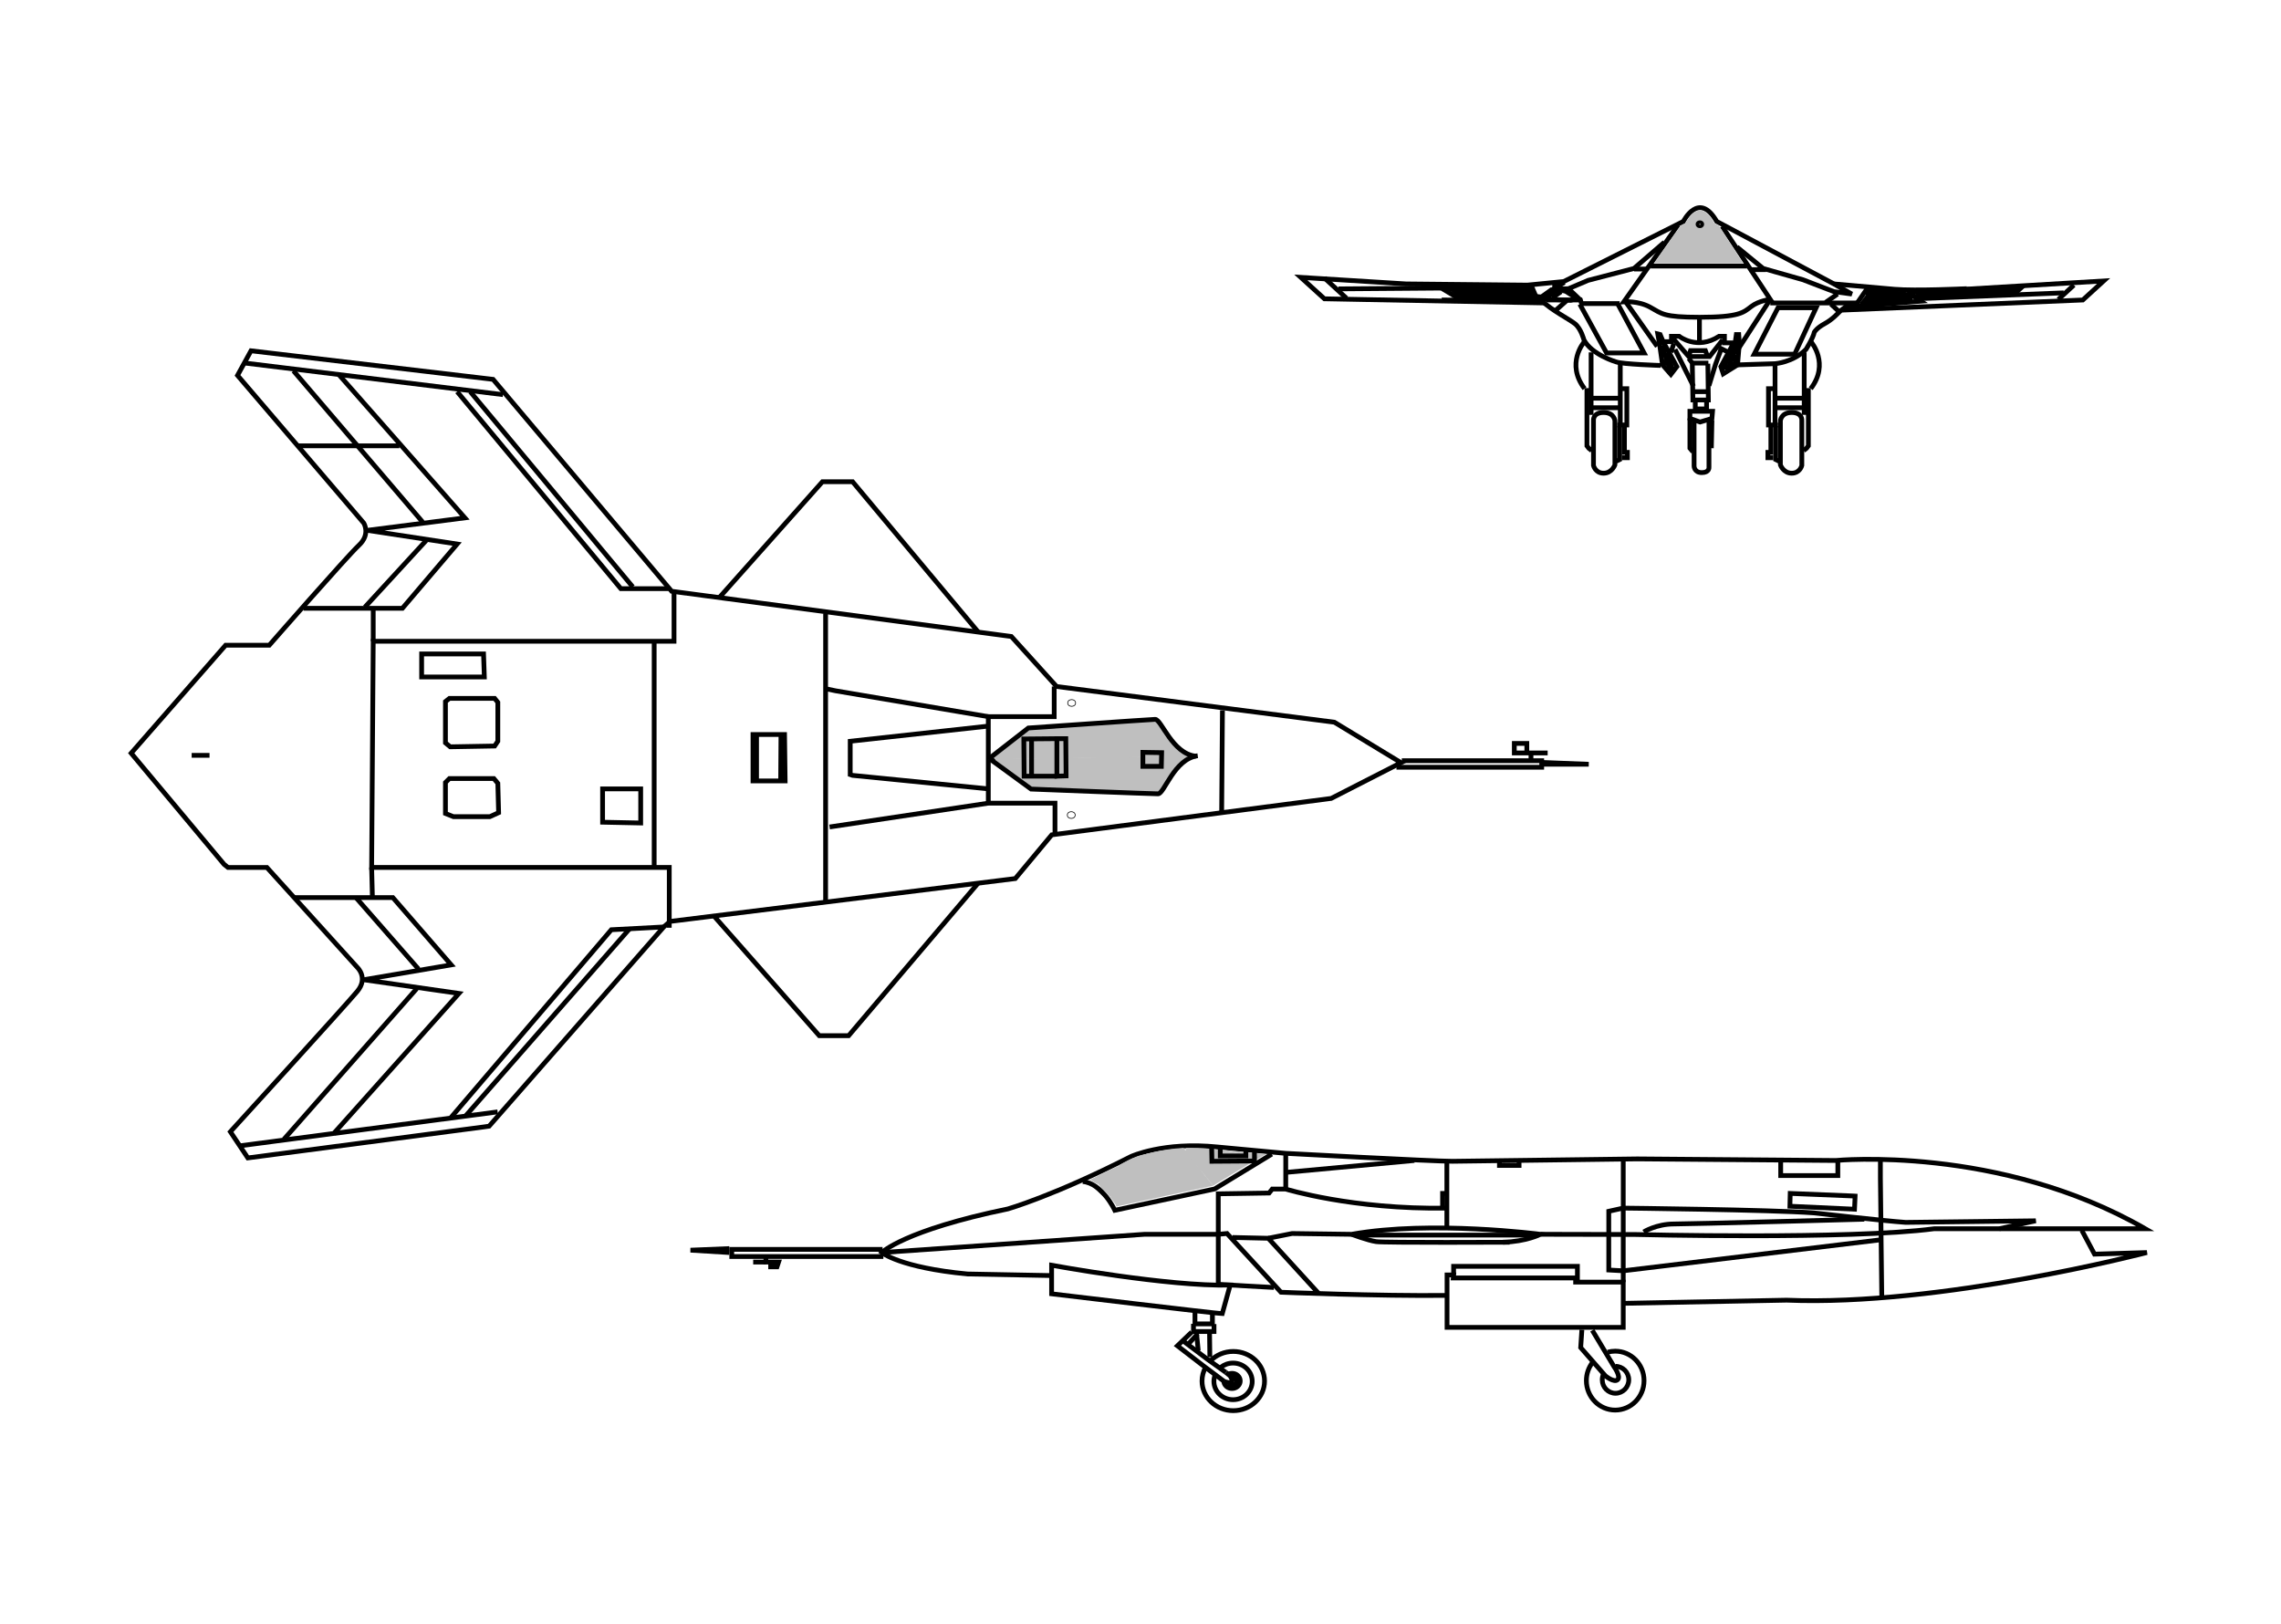 <?xml version="1.0" encoding="utf-8"?>
<!-- Generator: Adobe Illustrator 14.0.0, SVG Export Plug-In . SVG Version: 6.00 Build 43363)  -->
<!DOCTYPE svg PUBLIC "-//W3C//DTD SVG 1.1//EN" "http://www.w3.org/Graphics/SVG/1.1/DTD/svg11.dtd">
<svg version="1.1" id="Layer_1" xmlns="http://www.w3.org/2000/svg" xmlns:xlink="http://www.w3.org/1999/xlink" x="0px" y="0px"
	 width="479px" height="341px" viewBox="0 0 479 341" enable-background="new 0 0 479 341" xml:space="preserve">
<g>
	<path fill="none" stroke="#000000" d="M293.542,160.333"/>
	<path fill="none" stroke="#000000" d="M293.542,160.333"/>
	<path fill="none" stroke="#000000" d="M294.209,160.167l-14-8.5l-58.333-7.5l-9.5-10.5l-71.333-9.5l-37.5-44.5l-50.833-6
		l-2.833,5.167l26.5,31c0,0,1.5,2.333-1,4.667c-2.5,2.333-18.833,21-18.833,21h-9.167l-19.833,22.667l19.5,23.333l0.833,0.667h8.167
		l19,21c0,0,2.333,2.167,0,5c-2.333,2.833-26.667,29.5-26.667,29.5l3.667,5.5l49.5-6.5l1.167-0.167l36.667-41.833l1.333-1.167
		l72.5-9l7.65-9.18l58.684-7.653L294.209,160.167z"/>
	<path fill="none" stroke="#000000" d="M277.875,168.167"/>
	<polyline fill="none" stroke="#000000" points="205.375,185.5 178.208,217.5 172.042,217.5 150.042,192.5 	"/>
	<polyline fill="none" stroke="#000000" points="205.375,132.667 179.042,101.167 172.708,101.167 151.042,125.5 	"/>
	<line fill="none" stroke="#000000" x1="256.542" y1="170.667" x2="256.708" y2="149.167"/>
	<polyline fill="none" stroke="#000000" points="221.542,175.167 221.542,168.667 207.542,168.667 207.542,165.667 207.542,150.5 
		221.375,150.5 221.375,144.167 	"/>
	<polyline fill="none" stroke="#000000" points="207.542,150.5 175.498,145.077 173.542,144.667 	"/>
	<path fill="none" stroke="#000000" d="M175.5,148.375"/>
	<path fill="none" stroke="#000000" d="M175.042,145"/>
	<path fill="none" stroke="#000000" d="M107.208,141.667"/>
	<path fill="none" stroke="#000000" d="M175.208,148.667"/>
	<path fill="none" stroke="#000000" d="M164.042,148.5"/>
	<path fill="none" stroke="#000000" d="M162.875,147.667"/>
	<line fill="none" stroke="#000000" x1="207.542" y1="168.667" x2="174.208" y2="173.667"/>
	<polyline fill="none" stroke="#000000" points="207.375,152.5 178.542,155.667 178.542,162.667 179.042,162.833 207.542,165.667 	
		"/>
	<line fill="none" stroke="#000000" x1="173.375" y1="189.333" x2="173.375" y2="128.833"/>
	<ellipse fill="none" stroke="#000000" stroke-width="0.15" cx="224.958" cy="171.167" rx="0.825" ry="0.707"/>
	<ellipse fill="none" stroke="#000000" stroke-width="0.15" cx="225.042" cy="147.626" rx="0.825" ry="0.707"/>
	<polyline fill="none" stroke="#000000" points="140.542,194.833 140.542,183.5 140.542,182.167 78.042,182.167 78.064,178.875 
		78.084,176.125 78.375,134.667 141.542,134.667 141.542,124.333 	"/>
	<path fill="none" stroke="#000000" d="M134.542,181.833"/>
	<polygon fill="none" stroke="#000000" points="134.542,172.833 134.542,165.667 126.542,165.667 126.542,172.667 	"/>
	<path fill="none" stroke="#000000" d="M134.542,134.667"/>
	<polyline fill="none" stroke="#000000" points="137.375,182.167 137.375,139.333 137.375,135 	"/>
	<polygon fill="none" stroke="#000000" points="102.875,171.5 95.208,171.5 93.542,170.833 93.542,164.333 94.375,163.5 
		103.708,163.5 104.542,164.5 104.708,170.667 	"/>
	<polygon fill="none" stroke="#000000" points="104.542,155.667 103.875,156.667 94.542,156.833 93.542,156 93.542,147.333 
		94.375,146.667 103.875,146.667 104.542,147.5 	"/>
	<path fill="none" stroke="#000000" d="M78.542,174.833"/>
	<line fill="none" stroke="#000000" x1="78.042" y1="182.167" x2="78.208" y2="188.667"/>
	<polyline fill="none" stroke="#000000" points="78.375,134.667 78.375,128.667 78.375,127.75 	"/>
	<polygon fill="none" stroke="#000000" points="88.542,142.167 88.542,137.333 101.542,137.333 101.708,142.167 	"/>
	<path fill="none" stroke="#000000" d="M107.375,139.833"/>
	<path fill="none" stroke="#000000" d="M149,177.5"/>
	<path fill="none" stroke="#000000" d="M195.25,164.625"/>
	<path fill="none" stroke="#000000" d="M192.848,166.189"/>
	<path fill="none" stroke="#000000" d="M194.75,164.5"/>
	<path fill="none" stroke="#000000" d="M195.25,164.625"/>
	<path fill="none" stroke="#000000" d="M176.25,169.5"/>
	<path fill="none" stroke="#000000" d="M173.5,169.5"/>
	<path fill="none" stroke="#000000" d="M194.75,164.5"/>
	<path fill="none" stroke="#000000" d="M173.5,169.5"/>
	<path fill="none" stroke="#000000" d="M148.375,178"/>
	<path fill="none" stroke="#000000" d="M87.25,177.625"/>
	<path fill="none" stroke="#000000" d="M86.75,176.375"/>
	<path fill="none" stroke="#000000" d="M86.75,178.5"/>
	<path fill="none" stroke="#000000" d="M86.75,178"/>
	<path fill="none" stroke="#000000" d="M91.375,176"/>
	<polyline fill="none" stroke="#000000" points="61.875,188.5 82.5,188.5 94.75,202.625 76.375,205.75 96.375,208.625 70,238.125 	
		"/>
	<line fill="none" stroke="#000000" x1="87.875" y1="203.5" x2="74.75" y2="188.5"/>
	<polyline fill="none" stroke="#000000" points="63.75,127.75 84.5,127.75 96,114.25 77.125,111.375 97.625,108.75 71,78.5 	"/>
	<line fill="none" stroke="#000000" x1="76.625" y1="127.5" x2="89.5" y2="113.5"/>
	<line fill="none" stroke="#000000" x1="51.5" y1="76.25" x2="105.625" y2="82.875"/>
	<line fill="none" stroke="#000000" x1="88.75" y1="109.625" x2="61.625" y2="77.875"/>
	<line fill="none" stroke="#000000" x1="83.875" y1="93.625" x2="62.5" y2="93.625"/>
	<polyline fill="none" stroke="#000000" points="140.375,123.625 130.375,123.625 96,82.25 	"/>
	<line fill="none" stroke="#000000" x1="132.875" y1="123.25" x2="98.75" y2="82.25"/>
	<line fill="none" stroke="#000000" x1="50.375" y1="240.625" x2="104.5" y2="233.5"/>
	<line fill="none" stroke="#000000" x1="87.5" y1="207.625" x2="59.625" y2="239.25"/>
	<polyline fill="none" stroke="#000000" points="139.375,194.667 128.375,195.25 94.75,234.625 	"/>
	<line fill="none" stroke="#000000" x1="97.75" y1="234.375" x2="132.25" y2="195"/>
	<polyline fill="none" stroke="#000000" points="294.375,159.75 323.75,159.75 323.75,161.125 293.25,161.125 	"/>
	<line fill="none" stroke="#000000" x1="321.5" y1="159.5" x2="321.5" y2="158.25"/>
	<polyline fill="none" stroke="#000000" points="325,158.125 318,158.125 318,156.125 320.625,156.125 320.625,157.875 	"/>
	<polyline fill="none" stroke="#000000" points="324.125,160.125 333.625,160.5 324.125,160.5 	"/>
	<polygon fill="none" stroke="#000000" points="164.875,164 158.125,164 158.125,154.25 164.75,154.25 	"/>
	<path fill="none" stroke="#000000" d="M163.75,163.625"/>
	<path fill="none" stroke="#000000" d="M163.75,163.625"/>
	<path fill="none" stroke="#000000" d="M164,154.625"/>
	<line fill="none" stroke="#000000" x1="158.875" y1="163.75" x2="158.875" y2="154.5"/>
	<line fill="none" stroke="#000000" x1="44" y1="158.625" x2="40.25" y2="158.625"/>
	<line fill="none" stroke="#000000" x1="163.938" y1="163.625" x2="164" y2="154.625"/>
	<path fill="none" stroke="#000000" d="M175.042,145"/>
	<path fill="#BFBFBF" stroke="#000000" d="M251.521,158.708c-5,0.667-7,8-8.333,8c-1.333,0-26.667-1-26.667-1l-8.667-6.333"/>
	<path fill="#BFBFBF" stroke="#000000" d="M251.146,158.813c-5.018-0.514-7.241-7.783-8.574-7.742
		c-1.333,0.041-26.624,1.813-26.624,1.813l-8.47,6.595"/>
	<path fill="none" stroke="#000000" d="M216.542,165.667"/>
	<polygon fill="none" stroke="#000000" points="223.875,162.938 223.813,155.125 221.938,155.125 221.938,163 	"/>
	<polyline fill="none" stroke="#000000" points="221.938,163 215.063,163 215,155.188 221.938,155.125 	"/>
	<path fill="none" stroke="#000000" d="M215.938,162.938"/>
	<path fill="none" stroke="#000000" d="M215.938,155.188"/>
	<polygon fill="none" stroke="#000000" points="243.875,160.938 240,160.938 240,158 243.938,158.063 	"/>
	<line fill="none" stroke="#000000" x1="216.625" y1="163" x2="216.625" y2="155.188"/>
	<line fill="#BFBFBF" stroke="#000000" x1="208.688" y1="159.938" x2="208" y2="159.125"/>
</g>
<g>
	<polyline fill="none" stroke="#000000" points="185.5,263.875 153.666,263.875 153.666,262.375 185.333,262.375 	"/>
	<polyline fill="none" stroke="#000000" points="153.166,262.208 144.999,262.542 153.166,263.042 	"/>
	<path fill="none" stroke="#000000" d="M185.166,263.042l55.167-3.833h15.5l1.833-0.167L269,271.375c0,0,20.333,0.833,34.833,0.667"
		/>
	<path fill="none" stroke="#000000" d="M255.833,269.708"/>
	<path fill="none" stroke="#000000" d="M303.833,253.708c-19.833,0.333-33.833-4-33.833-4h-2.833l-0.667,0.833l-10.667,0.167v19
		c0,0,11,0.667,11.667,0.667"/>
	<line fill="none" stroke="#000000" x1="303.833" y1="257.542" x2="303.833" y2="243.708"/>
	<line fill="none" stroke="#000000" x1="270" y1="249.708" x2="270" y2="242.208"/>
	<line fill="none" stroke="#000000" x1="270" y1="246.208" x2="297" y2="243.708"/>
	<path fill="none" stroke="#000000" d="M258.333,269.875c-13,0.333-37.5-4.167-37.5-4.167v6c0,0,34.833,4.167,35.834,4.167
		L258.333,269.875z"/>
	<path fill="none" stroke="#000000" d="M258.333,269.875"/>
	<path fill="none" stroke="#000000" d="M267.5,270.375"/>
	<path fill="none" stroke="#000000" d="M258.333,269.875"/>
	<path fill="none" stroke="#000000" d="M268.333,271.042"/>
	<polyline fill="none" stroke="#000000" points="258.833,259.875 266.333,260.042 276.833,271.542 	"/>
	<path fill="none" stroke="#000000" d="M284.333,259.208"/>
	<path fill="none" stroke="#000000" d="M288,261.208"/>
	<path fill="none" stroke="#000000" d="M286.833,260.375"/>
	<path fill="none" stroke="#000000" d="M284.333,259.208"/>
	<line fill="none" stroke="#000000" x1="285.167" y1="259.375" x2="321.5" y2="259.375"/>
	<path fill="none" stroke="#000000" d="M284.333,259.208"/>
	<path fill="none" stroke="#000000" d="M316.5,261.042"/>
	<path fill="none" stroke="#000000" d="M318.5,260.542"/>
	<path fill="none" stroke="#000000" d="M266.333,260.042l5-1l12.5,0.167c16.667-3,39.667,0,39.667,0s-3,1.542-7.875,1.667"/>
	<path fill="none" stroke="#000000" d="M283.833,259.208c0,0,3.417,1.292,5.167,1.542s28,0.125,28,0.125"/>
	<path fill="none" stroke="#000000" d="M322.75,259.25"/>
	<path fill="none" stroke="#000000" d="M323.5,259.208l19.875,0.042c0,0,45.125,1.125,62.792-1.208H450.5
		c-30.667-17.667-65-14.333-65-14.333l-41.667-0.333l-38.833,0.5c-4.167,0-35-1.667-35-1.667l-14.333-1.333
		c-11.333-1.167-18.167,2-18.167,2c-16,8.167-25.833,11-25.833,11c-21.833,4.5-26.5,9.167-26.5,9.167s3.833,3.167,18,4.5
		l17.667,0.333"/>
	<path fill="none" stroke="#000000" d="M302.875,253.75"/>
	<path fill="none" stroke="#000000" d="M303,250.75"/>
	<polyline fill="none" stroke="#000000" points="340.875,243.375 340.875,266.875 340.875,269.25 	"/>
	<path fill="none" stroke="#000000" d="M302.937,268.125"/>
	<polyline fill="none" stroke="#000000" points="302.937,253.75 302.937,250.625 303.812,250.625 	"/>
	<path fill="none" stroke="#000000" d="M301.875,244.625"/>
	<path fill="none" stroke="#000000" d="M302.875,253.75"/>
	<path fill="none" stroke="#000000" d="M302.875,253.75"/>
	<path fill="none" stroke="#000000" d="M302.875,253.75"/>
	<path fill="none" stroke="#000000" d="M303.25,253.75"/>
	<polyline fill="none" stroke="#000000" points="314.875,243.875 314.875,244.75 319,244.75 319,244 	"/>
	<path fill="none" stroke="#000000" d="M305.25,267.75"/>
	<polygon fill="none" stroke="#000000" points="305.25,267.75 303.875,267.75 303.875,278.75 340.875,278.75 340.875,269.25 
		330.875,269.25 330.875,268.375 306.062,268.375 305.187,268.375 	"/>
	<path fill="none" stroke="#000000" d="M305.75,267.937"/>
	<polyline fill="none" stroke="#000000" points="305.25,267.75 305.25,265.937 331.25,265.937 331.25,269 	"/>
	<path fill="none" stroke="#000000" d="M437.167,258.375l2.667,5l11-0.333c0,0-43.333,11.333-75.667,10l-34.333,0.667"/>
	<path fill="none" stroke="#000000" d="M394.833,243.708"/>
	<polyline fill="none" stroke="#000000" points="394.875,243.729 394.875,247.396 395.167,272.375 	"/>
	<path fill="none" stroke="#000000" d="M394.833,260.375l-53.958,6.5l-3.042-0.167v-12.333l3-0.667c0,0,31,0.333,40,1
		c0,0,14.667,1.667,19.333,2l27.333-0.333l-7.667,1.667"/>
	<path fill="none" stroke="#000000" d="M345.167,258.708c0,0,2.667-1.667,6.333-1.667c3.667,0,40-1,40-1"/>
	<polyline fill="none" stroke="#000000" points="160.833,263.708 160.833,265.042 163.499,265.042 163.166,266.042 161.833,266.042 
		161.833,265.042 	"/>
	<line fill="none" stroke="#000000" x1="160.833" y1="265.042" x2="158.166" y2="265.042"/>
	<path fill="none" stroke="#000000" d="M251.271,275.688"/>
	<polyline fill="none" stroke="#000000" points="254.604,276.021 254.604,278.021 250.937,278.021 250.937,275.625 	"/>
	<path fill="none" stroke="#000000" d="M250.5,277.708"/>
	<path fill="none" stroke="#000000" d="M250.5,279.375"/>
	<path fill="none" stroke="#000000" d="M254.833,279.042"/>
	<path fill="none" stroke="#000000" d="M254.166,277.708"/>
	<path fill="none" stroke="#000000" d="M250.937,278.021"/>
	<polyline fill="none" stroke="#000000" points="250.625,278 250.625,279.625 254.937,279.625 254.937,278.062 	"/>
	<polyline fill="none" stroke="#000000" points="250.25,279.75 247.25,282.625 252.687,286.813 255.837,289.175 257.077,290.104 	
		"/>
	<path fill="none" stroke="#000000" d="M257.077,290.104"/>
	<path fill="none" stroke="#000000" d="M258.187,290.938"/>
	<line fill="none" stroke="#000000" x1="251.5" y1="280.125" x2="249.437" y2="282.375"/>
	<path fill="none" stroke="#000000" d="M248.562,281.688"/>
	<path fill="none" stroke="#000000" d="M248.375,281.812"/>
	<path fill="none" stroke="#000000" d="M248.375,281.812"/>
	<polyline fill="none" stroke="#000000" points="248.562,281.688 253.625,285.5 257.423,288.207 	"/>
	<path fill="none" stroke="#000000" d="M257.423,288.207"/>
	<path fill="none" stroke="#000000" d="M258.241,288.79"/>
	<path fill="none" stroke="#000000" d="M259.062,289.375"/>
	<line fill="none" stroke="#000000" x1="251.25" y1="279.812" x2="251.625" y2="283.625"/>
	<line fill="none" stroke="#000000" x1="254" y1="279.875" x2="254.062" y2="285"/>
	<path d="M258.812,288.813"/>
	<path d="M257.562,290.563"/>
	<path fill="none" stroke="#000000" d="M257.423,288.207"/>
	<path fill="none" stroke="#000000" d="M257.423,288.207"/>
	<path fill="none" stroke="#000000" d="M257.077,290.104c0,0,2.673,1.083,1.235-1.167l-0.889-0.73"/>
	<path fill="none" stroke="#000000" d="M256.995,290c0,0.878,0.772,1.591,1.724,1.591s1.724-0.712,1.724-1.591
		c0-0.879-0.772-1.591-1.724-1.591c-0.238,0-0.465,0.044-0.671,0.125"/>
	<polyline fill="none" stroke="#000000" points="258.812,288.813 259.937,290.188 258.687,291.188 257.812,290.938 	"/>
	<path fill="none" stroke="#000000" d="M255.171,288.743c-0.166,0.42-0.256,0.876-0.256,1.352c0,2.124,1.801,3.845,4.022,3.845
		s4.022-1.721,4.022-3.845s-1.801-3.845-4.022-3.845c-0.969,0-1.857,0.327-2.551,0.873"/>
	<path fill="none" stroke="#000000" d="M253.14,287.195c-0.46,0.85-0.719,1.812-0.719,2.833c0,3.434,2.939,6.217,6.564,6.217
		c3.625,0,6.564-2.784,6.564-6.217c0-3.434-2.939-6.218-6.564-6.218c-1.869,0-3.554,0.74-4.75,1.926"/>
	<path fill="none" stroke="#000000" d="M337.938,290.813"/>
	<path fill="none" stroke="#000000" d="M334.411,286.135c-0.801,1.049-1.278,2.369-1.278,3.802c0,3.417,2.71,6.187,6.055,6.187
		c3.344,0,6.054-2.77,6.054-6.187s-2.71-6.187-6.054-6.187c-0.539,0-1.061,0.072-1.558,0.206"/>
	<path fill="none" stroke="#000000" d="M334.375,279.375l4.563,7.625c0,0,1.5,2.063,0.75,2.75s-2.563-0.813-2.563-0.813L331.938,283
		l0.25-3.75"/>
	<path fill="none" stroke="#000000" d="M339.313,290.063"/>
	<path fill="none" stroke="#000000" d="M336.605,289.078"/>
	<path fill="none" stroke="#000000" d="M336.723,288.577c-0.165,0.361-0.257,0.764-0.257,1.188c0,1.562,1.247,2.829,2.784,2.829
		s2.784-1.267,2.784-2.829s-1.247-2.828-2.784-2.828"/>
	<path fill="none" stroke="#000000" d="M267.062,242.375l-12,7.313l-20.956,4.479c0,0-2.607-5.666-6.732-6.041"/>
	<path fill="none" stroke="#000000" d="M231.375,254.75"/>
	<path fill="none" stroke="#000000" d="M225.875,248.625"/>
	<path d="M228,247.75c0,0,4.25,1.625,6.25,6"/>
	<path fill="#BFBFBF" d="M234.375,253.375"/>
	<polyline fill="#BFBFBF" points="234.375,253.375 254.75,249 248.625,241.25 234.25,245.125 	"/>
	<polyline fill="#BFBFBF" points="234.75,244.875 228.875,247.75 234.375,249.375 	"/>
	<polyline fill="#BFBFBF" points="248.25,241.5 264.125,242.625 253.5,247.375 	"/>
	<polyline fill="#BFBFBF" points="254.75,249 253.125,247 263.625,242.75 264.625,243 	"/>
	<polyline fill="#BFBFBF" points="264.062,243.375 263.937,242.187 265.875,242.375 	"/>
	<polyline fill="#BFBFBF" points="263.812,242.875 255.937,241.437 263.937,242.187 	"/>
	<polyline fill="#BFBFBF" points="255.937,241.437 255.875,242.5 261.625,242.5 	"/>
	<path fill="#BFBFBF" d="M256.125,241.5"/>
	<path fill="#BFBFBF" d="M256.562,241.687"/>
	<path fill="#BFBFBF" d="M256.125,241.5c0,0-3.313-0.563-7.938-0.313"/>
	<line fill="#BFBFBF" x1="248.625" y1="241.25" x2="256.062" y2="242.187"/>
	<polyline fill="#BFBFBF" points="256.875,242.937 247.75,241.25 256.562,241.687 	"/>
	<path fill="#BFBFBF" d="M230.5,248c0.25,0.125,4.063,4.688,4.063,4.688L235,248.75"/>
	<polyline fill="#BFBFBF" points="230.312,248.625 228.875,247.75 232.437,248 	"/>
	<polyline fill="#BFBFBF" points="234.625,253.437 233.125,251.375 234.875,250.062 	"/>
	<polyline fill="#BFBFBF" points="230.375,248.437 233.125,251.375 234.875,250.625 232.875,247 	"/>
	<polyline fill="#BFBFBF" points="234.562,245 241.562,243.437 240.937,242.25 	"/>
	<polyline fill="#BFBFBF" points="241.937,243.687 240.687,242.437 248.437,241.437 	"/>
	<path fill="none" stroke="#BFBFBF" d="M235.187,244.75"/>
	<path fill="none" stroke="#BFBFBF" d="M235.125,245.25c0,0,3.438-2.25,5.75-2.375"/>
	<path fill="none" stroke="#BFBFBF" d="M241.125,242.687"/>
	<path fill="none" stroke="#BFBFBF" d="M240.375,243c0,0,3.375-1.188,8.25-1.438"/>
	<line fill="none" stroke="#BFBFBF" x1="249.062" y1="241.562" x2="256.312" y2="242"/>
	<polyline fill="none" stroke="#000000" points="254.437,240.812 254.5,243.875 263.437,243.812 263.437,241.625 	"/>
	<polyline fill="none" stroke="#000000" points="256.25,240.937 256.25,242.75 261.625,242.75 261.625,241.437 	"/>
	<polygon fill="none" stroke="#000000" points="389.438,253.937 375.875,253.312 375.938,250.625 389.186,251.164 389.563,251.187 	
		"/>
	<path fill="none" stroke="#000000" d="M389.75,251.187"/>
	<polyline fill="none" stroke="#000000" points="373.938,243.75 373.938,246.875 385.938,246.875 385.938,243.875 	"/>
</g>
<g>
	<path fill="none" stroke="#000000" d="M352.375,47.25L341,63.375c0,0,3-0.25,5.5,1.125s2.75,2.125,10.375,2.125
		c8.376,0,9.25-1,10.875-2.25s4-1.5,4-1.5L361.625,47.5"/>
	<polyline fill="none" stroke="#000000" points="349.5,50.875 343.125,56.375 333.5,58.875 329.375,60.625 326.188,60.713 	"/>
	<path fill="none" stroke="#000000" d="M324.875,60.75"/>
	<path fill="none" stroke="#000000" d="M328.375,59.125"/>
	<path fill="none" stroke="#000000" d="M345.625,56.875"/>
	<path fill="none" stroke="#000000" d="M345.625,56.875"/>
	<line fill="none" stroke="#000000" x1="345.875" y1="56.5" x2="343.125" y2="56.5"/>
	<path fill="none" stroke="#000000" d="M375.875,58"/>
	<path fill="none" stroke="#000000" d="M377.875,58"/>
	<path fill="none" stroke="#000000" d="M364.75,51.875l5.5,4.5l8.375,2.375l6.5,2.5l3.75,0.5l-3.75-2.125L360.5,46.5
		c-3.75-6.5-7,0-7,0l-25.125,12.625l-7.625,0.75l-25.5-0.25l-22.083-1.375l4.958,4.5l46.375,0.875"/>
	<path fill="none" stroke="#000000" d="M272.625,57.75"/>
	<line fill="none" stroke="#000000" x1="367.375" y1="56.625" x2="370.875" y2="56.625"/>
	<line fill="none" stroke="#000000" x1="356.875" y1="66.625" x2="356.875" y2="71.5"/>
	<line fill="none" stroke="#000000" x1="341.375" y1="63.375" x2="348" y2="72.75"/>
	<path fill="none" stroke="#000000" d="M371.75,62.875"/>
	<path fill="none" stroke="#000000" d="M372.25,63.25"/>
	<path fill="none" stroke="#000000" d="M364.75,72.625"/>
	<path fill="none" stroke="#000000" d="M364.75,71.875"/>
	<polyline fill="none" stroke="#000000" points="351.375,71.125 354.625,74.875 359,74.875 361.75,71.375 	"/>
	<path fill="none" stroke="#000000" d="M354.625,74.875"/>
	<polyline fill="none" stroke="#000000" points="358.644,76.375 358.75,84 355.5,84 355.375,76.25 354.625,75.25 	"/>
	<polyline fill="none" stroke="#000000" points="354.625,74.875 355,73.625 358.125,73.625 358.625,75 	"/>
	<path fill="none" stroke="#000000" d="M364.375,72"/>
	<path fill="none" stroke="#000000" d="M364.375,72"/>
	<path fill="none" stroke="#000000" d="M364,72.125L361.375,77l0.5,1.5l3-1.875l0.375-4.5l-0.125-1.875h-0.5l-0.25,1.75h-2.25
		v-1.375H361c-4.625,3-8.375,0-8.375,0H351v1.125h-1.75l-0.625-1.5l-0.5-0.125l0.375,2.125l0.625,4.375l1.75,2l1.25-1.625
		l-2.875-5.25"/>
	<path fill="none" stroke="#000000" d="M351.125,72.125"/>
	<line fill="none" stroke="#000000" x1="351.75" y1="73.375" x2="355.625" y2="81.125"/>
	<line fill="none" stroke="#000000" x1="350.875" y1="74" x2="351.5" y2="72.125"/>
	<line fill="none" stroke="#000000" x1="362.75" y1="73.875" x2="361" y2="73"/>
	<polyline fill="none" stroke="#000000" points="361.375,73.5 360.25,76.5 358.875,81 	"/>
	<line fill="none" stroke="#000000" x1="355.375" y1="76.25" x2="358.75" y2="76.25"/>
	<line fill="none" stroke="#000000" x1="355.5" y1="82.25" x2="358.75" y2="82.25"/>
	<polyline fill="none" stroke="#000000" points="356,84.375 356,85.875 358.375,85.875 358.375,84.25 	"/>
	<polygon fill="none" stroke="#000000" points="359.5,87.875 359.625,86.375 359,86.375 354.875,86.375 354.875,87.875 357,88.625 	
		"/>
	<polyline fill="none" stroke="#000000" points="354.875,87.875 354.875,94.125 355.5,94.875 	"/>
	<path fill="none" stroke="#000000" d="M355.75,88.5v9.375c0,0,0,1.375,1.625,1.375s1.5-1.125,1.5-1.125V88.5"/>
	<path fill="none" stroke="#000000" d="M359.5,88.25"/>
	<line fill="none" stroke="#000000" x1="359.5" y1="88.25" x2="359.375" y2="94.125"/>
	<line fill="none" stroke="#000000" x1="371.75" y1="62.875" x2="365.125" y2="73.125"/>
	<polyline fill="none" stroke="#000000" points="371.75,63.625 387,63.625 390.25,63.625 	"/>
	<polygon fill="none" stroke="#000000" points="373.375,64.625 381.375,64.625 376.875,74.375 368.375,74.375 	"/>
	<path fill="none" stroke="#000000" d="M364.875,76.625l7.875-0.25c0,0,3.75-0.25,6.5-3c0,0,1.5-2.375,1.75-3.625
		c0,0,0.5-0.875,2.125-1.75c1.625-0.875,2.75-2.125,3.125-2.5c0.375-0.375,2.375-1.875,2.375-1.875"/>
	<line fill="none" stroke="#000000" x1="349" y1="72.5" x2="350.75" y2="77.875"/>
	<line fill="none" stroke="#000000" x1="350" y1="74.125" x2="351.25" y2="77.625"/>
	<line fill="none" stroke="#000000" x1="349.375" y1="75.625" x2="349.625" y2="76.75"/>
	<line fill="none" stroke="#000000" x1="364.375" y1="72" x2="362" y2="77.125"/>
	<polyline fill="none" stroke="#000000" points="364.75,72.25 364.5,73.25 363,77.125 	"/>
	<polyline fill="none" stroke="#000000" points="363.625,77 364.375,76.25 364.375,74.5 	"/>
	<line fill="none" stroke="#000000" x1="361.375" y1="77" x2="363.5" y2="77.375"/>
	<line fill="none" stroke="#000000" x1="385.875" y1="61.75" x2="383.375" y2="63.5"/>
	<path fill="none" stroke="#000000" d="M385.125,59.625c0,0,8.5,0.75,12.75,1.125S413,60.625,413,60.625"/>
	<path fill="none" stroke="#000000" d="M442,59.75"/>
	<line fill="none" stroke="#000000" x1="432.25" y1="62.875" x2="435.5" y2="59.875"/>
	<path fill="none" stroke="#000000" d="M433,62"/>
	<path fill="none" stroke="#000000" d="M402,61.125"/>
	<line fill="none" stroke="#000000" x1="386.25" y1="65.5" x2="384.5" y2="63.875"/>
	<polyline fill="none" stroke="#000000" points="389.75,64 392,60.75 401.5,62 403.375,63.25 387.875,64.5 	"/>
	<polyline fill="none" stroke="#000000" points="390.875,64 393,61.25 401.625,62.625 391.625,63.375 393.75,62 397.875,62.625 	"/>
	<line fill="none" stroke="#000000" x1="402" y1="62.75" x2="433.375" y2="61.5"/>
	<polygon fill="none" stroke="#000000" points="423.25,61.5 424.5,60.375 401,61.25 402.125,62.25 	"/>
	<line fill="none" stroke="#000000" x1="402.25" y1="61.5" x2="423.375" y2="61"/>
	<line fill="none" stroke="#000000" x1="393.25" y1="62.625" x2="394.75" y2="62.75"/>
	<line fill="none" stroke="#000000" x1="391.75" y1="61.25" x2="393" y2="62.125"/>
	<path fill="none" stroke="#000000" d="M380.375,71.875c0,0,3.875,4.5-0.125,9.75"/>
	<line fill="none" stroke="#000000" x1="378.875" y1="74" x2="378.875" y2="87.125"/>
	<path fill="none" stroke="#000000" d="M379,93.75"/>
	<polyline fill="none" stroke="#000000" points="379.75,81.5 379.75,93.625 379.375,94.125 378.75,94.625 	"/>
	<line fill="none" stroke="#000000" x1="372.75" y1="89.125" x2="372.75" y2="76.375"/>
	<line fill="none" stroke="#000000" x1="372.875" y1="83.625" x2="378.75" y2="83.625"/>
	<line fill="none" stroke="#000000" x1="372.875" y1="85.625" x2="378.75" y2="85.625"/>
	<path fill="none" stroke="#000000" d="M373.875,88.375v9.25c0,0,0.625,1.75,2.375,1.75s2.125-1.625,2.125-1.625v-9.5
		c0,0,0.125-1.625-2.125-1.625S373.875,88.375,373.875,88.375z"/>
	<polyline fill="none" stroke="#000000" points="372.625,81.625 371.375,81.625 371.375,89.25 373.375,89.25 	"/>
	<polyline fill="none" stroke="#000000" points="371.875,89.625 371.875,95 371.25,95 371.25,96.125 372.375,96.125 	"/>
	<polyline fill="none" stroke="#000000" points="372.875,89.5 372.875,96.5 373.625,96.875 	"/>
	<path fill="none" stroke="#000000" d="M332.625,71.875c0,0-3.875,4.5,0.125,9.75"/>
	<line fill="none" stroke="#000000" x1="334.125" y1="74" x2="334.125" y2="87.125"/>
	<path fill="none" stroke="#000000" d="M334,93.75"/>
	<polyline fill="none" stroke="#000000" points="333.25,81.5 333.25,93.625 333.625,94.125 334.25,94.625 	"/>
	<line fill="none" stroke="#000000" x1="340.25" y1="89.125" x2="340.25" y2="76.375"/>
	<line fill="none" stroke="#000000" x1="340.125" y1="83.625" x2="334.25" y2="83.625"/>
	<line fill="none" stroke="#000000" x1="340.125" y1="85.625" x2="334.25" y2="85.625"/>
	<path fill="none" stroke="#000000" d="M339.125,88.375v9.25c0,0-0.625,1.75-2.375,1.75s-2.125-1.625-2.125-1.625v-9.5
		c0,0-0.125-1.625,2.125-1.625S339.125,88.375,339.125,88.375z"/>
	<polyline fill="none" stroke="#000000" points="340.375,81.625 341.625,81.625 341.625,89.25 339.625,89.25 	"/>
	<polyline fill="none" stroke="#000000" points="341.125,89.625 341.125,95 341.75,95 341.75,96.125 340.625,96.125 	"/>
	<polyline fill="none" stroke="#000000" points="340.125,89.5 340.125,96.5 339.375,96.875 	"/>
	<polyline fill="none" stroke="#000000" points="340.125,63.75 332.125,63.75 331.875,63 324.75,63 	"/>
	<path fill="none" stroke="#000000" d="M302.75,63l21,0.125c2,2,5.75,3.875,7,4.875s1.875,3.375,1.875,3.375
		c1.625,3.125,6.75,4.625,6.75,4.625c1.375,0.5,9.375,0.75,9.375,0.75"/>
	<polyline fill="none" stroke="#000000" points="331.75,63.875 337.375,74.125 345.25,74.125 339.75,63.875 	"/>
	<path fill="none" stroke="#000000" d="M348.75,76.75"/>
	<path fill="none" stroke="#000000" d="M333,72.5"/>
	<line fill="none" stroke="#000000" x1="329.375" y1="60.625" x2="331.875" y2="63"/>
	<line fill="none" stroke="#000000" x1="326.75" y1="65.125" x2="329" y2="63.125"/>
	<path fill="none" stroke="#000000" d="M303.25,62.75"/>
	<path fill="none" stroke="#000000" d="M299.5,60.125"/>
	<path fill="none" stroke="#000000" d="M280.375,60.125"/>
	<line fill="none" stroke="#000000" x1="321.625" y1="60.125" x2="322.75" y2="62.75"/>
	<line fill="none" stroke="#000000" x1="282.75" y1="62.625" x2="278.125" y2="58.375"/>
	<path fill="none" stroke="#000000" d="M302.25,62.375"/>
	<path fill="none" stroke="#000000" d="M293,62.75"/>
	<line fill="none" stroke="#000000" x1="346.625" y1="55.875" x2="366.875" y2="55.875"/>
	<path fill="#BFBFBF" d="M360,46.875c-3.188-6-6.063,0-6.063,0l-1.063,0.563l-5.563,7.875h18.75l-5.125-7.938"/>
	<ellipse fill="none" stroke="#000000" cx="356.968" cy="47.094" rx="0.398" ry="0.309"/>
	<path fill="none" stroke="#000000" d="M303.125,62.437"/>
	<path fill="none" stroke="#000000" d="M295.25,63.125"/>
	<polyline fill="none" stroke="#000000" points="323.125,62.75 329.812,63.062 331.187,62.687 328.812,61.187 328.125,61 
		327.437,60.937 326.375,60.75 	"/>
	<path fill="none" stroke="#000000" d="M325.625,60.75"/>
	<path fill="none" stroke="#000000" d="M323.687,62.5"/>
	<polyline fill="none" stroke="#000000" points="324.687,62.687 326.312,61.25 327.25,61 	"/>
	<line fill="none" stroke="#000000" x1="325.812" y1="60.937" x2="328.5" y2="59.312"/>
	<line fill="none" stroke="#000000" x1="326.5" y1="60.312" x2="326.437" y2="59.5"/>
	<line fill="none" stroke="#000000" x1="323.5" y1="62.5" x2="325.937" y2="60.75"/>
	<line fill="none" stroke="#000000" x1="325.937" y1="62.562" x2="327.812" y2="61.25"/>
	<path fill="none" stroke="#000000" d="M299.625,60.437"/>
	<path fill="none" stroke="#000000" d="M285.833,60.762"/>
	<path fill="none" stroke="#000000" d="M285.833,60.762"/>
	<path fill="none" stroke="#000000" d="M281.062,60.875"/>
	<line fill="none" stroke="#000000" x1="301.833" y1="60" x2="307.25" y2="63.25"/>
	<polyline fill="none" stroke="#000000" points="303.25,60.333 321.333,60.417 322.166,62.917 307,62.667 304.75,60.5 
		321.083,61.083 321.083,62.25 306.5,61.667 306.166,60.833 321.083,61.667 	"/>
	<line fill="none" stroke="#000000" x1="304.75" y1="61.25" x2="302.75" y2="59.75"/>
	<line fill="none" stroke="#000000" x1="321.75" y1="62.167" x2="324.833" y2="62.5"/>
	<path fill="none" stroke="#000000" d="M281.083,60.667"/>
	<path fill="none" stroke="#000000" d="M302.583,60.5"/>
	<path fill="none" stroke="#000000" d="M412.75,60.417"/>
	<path fill="none" stroke="#000000" d="M412.75,60.417"/>
	<path fill="none" stroke="#000000" d="M441.75,59"/>
	<line fill="none" stroke="#000000" x1="281.083" y1="60.667" x2="302.583" y2="60.5"/>
	<path fill="none" stroke="#000000" d="M439,61.75"/>
	<polyline fill="none" stroke="#000000" points="408.25,61 441.75,59 437.375,63 386.875,65.125 	"/>
</g>
</svg>

